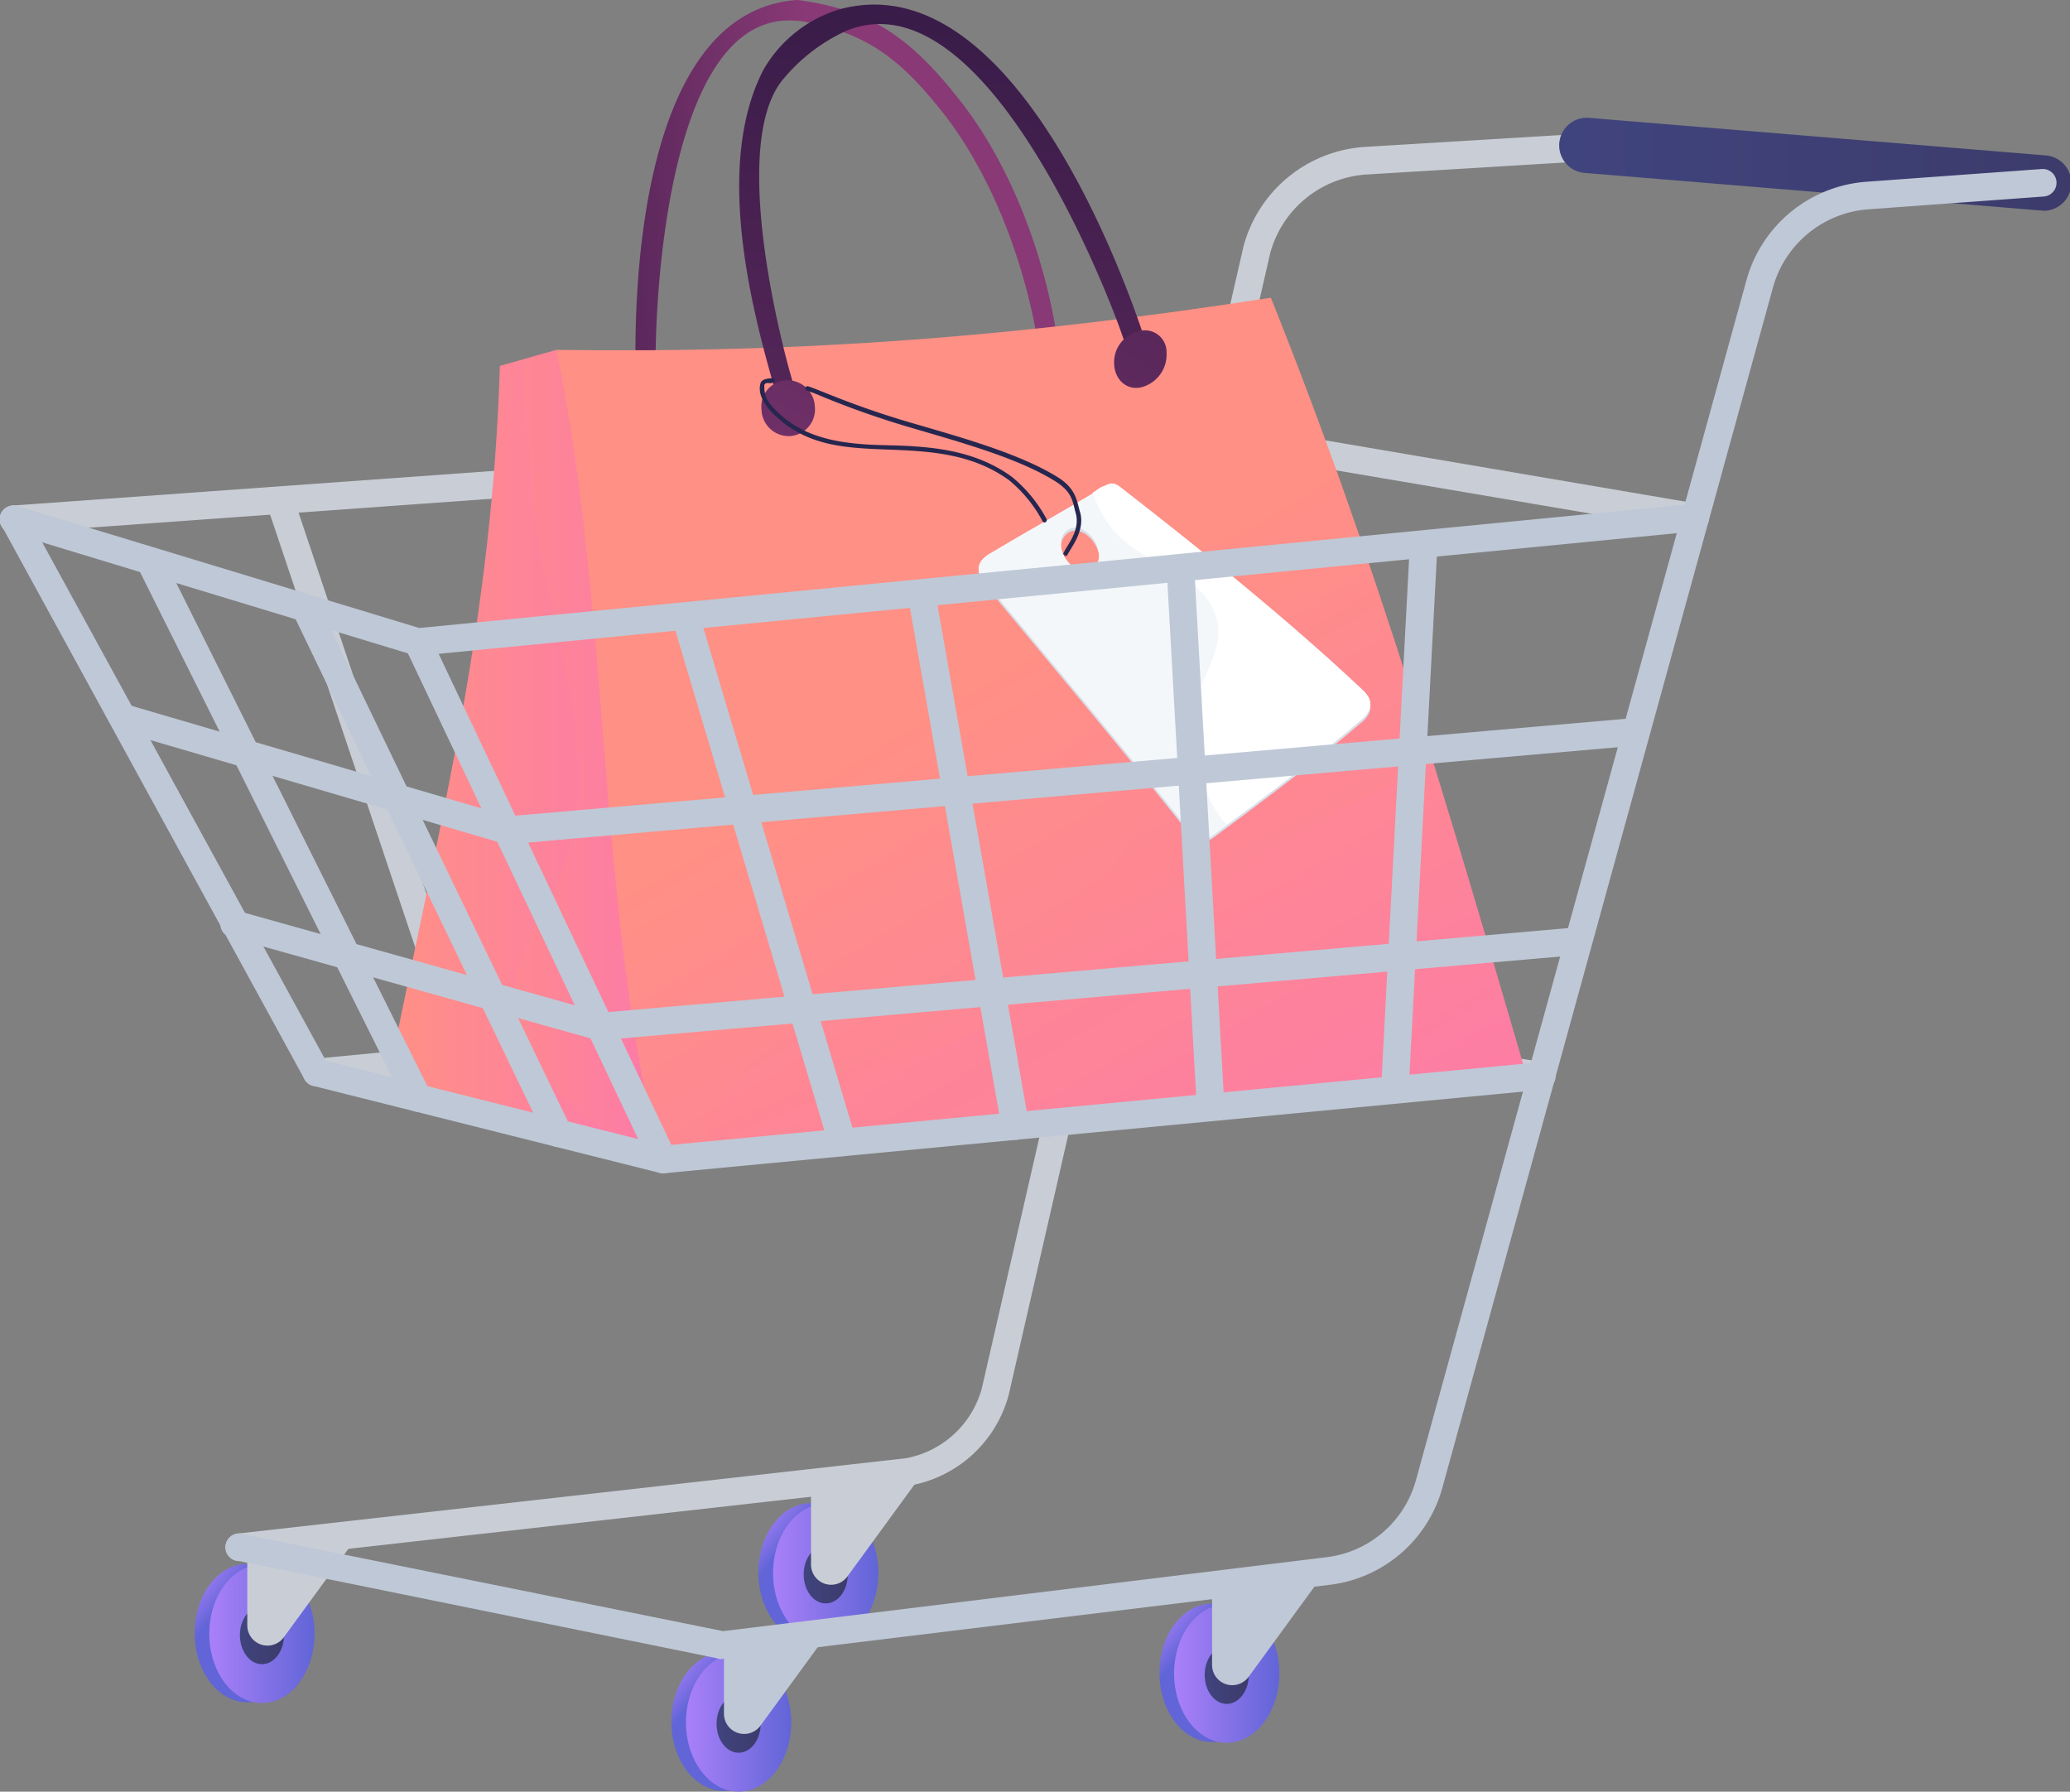 <?xml version="1.0" encoding="UTF-8"?> <svg xmlns="http://www.w3.org/2000/svg" xmlns:xlink="http://www.w3.org/1999/xlink" viewBox="0 0 336.25 291"><rect x="0" y="0" width="336.25" height="291" fill="#808080" stroke="none"/> <defs> <linearGradient id="linear-gradient" x1="30.93" y1="257.48" x2="35.66" y2="261.46" gradientUnits="userSpaceOnUse"> <stop offset="0" stop-color="#aa80f9"></stop> <stop offset="1" stop-color="#6165d7"></stop> </linearGradient> <linearGradient id="linear-gradient-2" x1="34" y1="265.36" x2="51.11" y2="265.36" xlink:href="#linear-gradient"></linearGradient> <linearGradient id="linear-gradient-3" x1="38.97" y1="265.59" x2="46.13" y2="265.59" gradientUnits="userSpaceOnUse"> <stop offset="0" stop-color="#40447e"></stop> <stop offset="1" stop-color="#3c3b6b"></stop> </linearGradient> <linearGradient id="linear-gradient-4" x1="122.5" y1="247.62" x2="127.24" y2="251.6" xlink:href="#linear-gradient"></linearGradient> <linearGradient id="linear-gradient-5" x1="125.57" y1="255.49" x2="142.68" y2="255.49" xlink:href="#linear-gradient"></linearGradient> <linearGradient id="linear-gradient-6" x1="130.54" y1="255.72" x2="137.71" y2="255.72" xlink:href="#linear-gradient-3"></linearGradient> <linearGradient id="linear-gradient-7" x1="253.48" y1="26.66" x2="336.25" y2="26.66" xlink:href="#linear-gradient-3"></linearGradient> <linearGradient id="linear-gradient-8" x1="108.36" y1="271.87" x2="113.09" y2="275.85" xlink:href="#linear-gradient"></linearGradient> <linearGradient id="linear-gradient-9" x1="111.43" y1="279.75" x2="128.54" y2="279.75" xlink:href="#linear-gradient"></linearGradient> <linearGradient id="linear-gradient-10" x1="116.4" y1="279.97" x2="123.57" y2="279.97" xlink:href="#linear-gradient-3"></linearGradient> <linearGradient id="linear-gradient-11" x1="187.65" y1="263.93" x2="192.38" y2="267.91" xlink:href="#linear-gradient"></linearGradient> <linearGradient id="linear-gradient-12" x1="190.71" y1="271.81" x2="207.82" y2="271.81" xlink:href="#linear-gradient"></linearGradient> <linearGradient id="linear-gradient-13" x1="195.68" y1="272.04" x2="202.85" y2="272.04" xlink:href="#linear-gradient-3"></linearGradient> <linearGradient id="linear-gradient-14" x1="75.55" y1="34.69" x2="132.02" y2="32.23" gradientUnits="userSpaceOnUse"> <stop offset="0" stop-color="#311944"></stop> <stop offset="1" stop-color="#893976"></stop> </linearGradient> <linearGradient id="linear-gradient-15" x1="63.61" y1="122.38" x2="124.85" y2="122.38" gradientUnits="userSpaceOnUse"> <stop offset="0" stop-color="#ff9085"></stop> <stop offset="1" stop-color="#fb6fbb"></stop> </linearGradient> <linearGradient id="linear-gradient-16" x1="83.89" y1="122.37" x2="124.85" y2="122.37" xlink:href="#linear-gradient-15"></linearGradient> <linearGradient id="linear-gradient-17" x1="153.28" y1="112.29" x2="241.54" y2="261.01" xlink:href="#linear-gradient-15"></linearGradient> <linearGradient id="linear-gradient-18" x1="152.04" y1="98.21" x2="223.96" y2="267.12" xlink:href="#linear-gradient-15"></linearGradient> <linearGradient id="linear-gradient-19" x1="160.16" y1="-16.96" x2="135.3" y2="195.2" xlink:href="#linear-gradient-14"></linearGradient> <linearGradient id="linear-gradient-20" x1="173.39" y1="-20.1" x2="105.85" y2="108.4" xlink:href="#linear-gradient-14"></linearGradient> <linearGradient id="linear-gradient-21" x1="220.26" y1="-8.33" x2="147.51" y2="130.07" xlink:href="#linear-gradient-14"></linearGradient> </defs> <title>3</title> <g style="isolation:isolate"> <g id="Слой_2" data-name="Слой 2"> <g id="Metaphor_illustration" data-name="Metaphor illustration"> <ellipse cx="40.17" cy="265.25" rx="8.55" ry="11.25" style="fill:url(#linear-gradient)"></ellipse> <ellipse cx="42.55" cy="265.36" rx="8.55" ry="11.25" style="fill:url(#linear-gradient-2)"></ellipse> <ellipse cx="42.55" cy="265.59" rx="3.58" ry="4.71" style="fill:url(#linear-gradient-3)"></ellipse> <path d="M40.17,251.63V264a3.28,3.28,0,0,0,3.28,3.28h0a3.28,3.28,0,0,0,2.65-1.35L57.22,250.7Z" style="fill:#c9ced6"></path> <ellipse cx="131.74" cy="255.39" rx="8.55" ry="11.25" style="fill:url(#linear-gradient-4)"></ellipse> <ellipse cx="134.13" cy="255.49" rx="8.55" ry="11.25" style="fill:url(#linear-gradient-5)"></ellipse> <ellipse cx="134.13" cy="255.72" rx="3.58" ry="4.71" style="fill:url(#linear-gradient-6)"></ellipse> <path d="M131.74,241.76v12.36A3.28,3.28,0,0,0,135,257.4h0a3.28,3.28,0,0,0,2.65-1.35l11.11-15.22Z" style="fill:#c9ced6"></path> <path d="M38.89,253.55a2.24,2.24,0,0,1-.25-4.47l108.45-12.22a15.75,15.75,0,0,0,12.41-11.41L202,40a21.85,21.85,0,0,1,19.6-16.13l33-2a2.24,2.24,0,1,1,.27,4.48l-33,2a17.36,17.36,0,0,0-15.55,12.81L163.84,226.61a20.29,20.29,0,0,1-16.12,14.69L39.15,253.53Z" style="fill:#c9ced6"></path> <path d="M111.43,170.67a2.24,2.24,0,0,1-2.16-1.63L83.74,79.68A2.24,2.24,0,1,1,88,78.45l25.54,89.36a2.25,2.25,0,0,1-2.16,2.86Z" style="fill:#c2c2c2"></path> <path d="M137.55,166.93a2.24,2.24,0,0,1-2.21-1.85L119.6,76.56a2.24,2.24,0,0,1,4.42-.79l15.75,88.52a2.24,2.24,0,0,1-1.81,2.6A2.22,2.22,0,0,1,137.55,166.93Z" style="fill:#c2c2c2"></path> <path d="M153.79,164h-.09a2.24,2.24,0,0,1-2.15-2.33l3.63-87.58A2.2,2.2,0,0,1,157.51,72a2.24,2.24,0,0,1,2.15,2.33L156,161.88A2.24,2.24,0,0,1,153.79,164Z" style="fill:#c2c2c2"></path> <path d="M75.8,173.94a2.25,2.25,0,0,1-2.13-1.53L43.68,83a2.24,2.24,0,1,1,4.25-1.43l30,89.4a2.25,2.25,0,0,1-2.13,3Z" style="fill:#c9ced6"></path> <path d="M331.77,34.18l-.37,0L257.6,28.1a4.49,4.49,0,1,1,.74-8.94l73.8,6.07a4.49,4.49,0,0,1-.36,9Z" style="fill:url(#linear-gradient-7)"></path> <ellipse cx="117.6" cy="279.64" rx="8.55" ry="11.25" style="fill:url(#linear-gradient-8)"></ellipse> <ellipse cx="119.98" cy="279.75" rx="8.55" ry="11.25" style="fill:url(#linear-gradient-9)"></ellipse> <ellipse cx="119.98" cy="279.97" rx="3.58" ry="4.71" style="fill:url(#linear-gradient-10)"></ellipse> <path d="M117.6,266v12.35a3.28,3.28,0,0,0,3.28,3.28h0a3.28,3.28,0,0,0,2.65-1.35l11.11-15.22Z" style="fill:#bfc8d6"></path> <ellipse cx="196.89" cy="271.7" rx="8.55" ry="11.25" style="fill:url(#linear-gradient-11)"></ellipse> <ellipse cx="199.27" cy="271.81" rx="8.55" ry="11.25" style="fill:url(#linear-gradient-12)"></ellipse> <ellipse cx="199.27" cy="272.04" rx="3.58" ry="4.71" style="fill:url(#linear-gradient-13)"></ellipse> <path d="M196.89,258.08v12.35a3.28,3.28,0,0,0,3.28,3.28h0a3.29,3.29,0,0,0,2.65-1.35l11.11-15.22Z" style="fill:#bfc8d6"></path> <path d="M2.24,86.59a2.24,2.24,0,0,1-.16-4.48L195.23,68.2a2.45,2.45,0,0,1,.54,0l80,13.62a2.24,2.24,0,1,1-.75,4.42L195.28,72.7,2.4,86.58Z" style="fill:#c9ced6"></path> <path d="M250.36,177l-.34,0-78.68-12.07L51.63,176.43a2.24,2.24,0,0,1-.43-4.47l120-11.55a2.19,2.19,0,0,1,.56,0l79,12.11a2.24,2.24,0,0,1-.34,4.46Z" style="fill:#c9ced6"></path> <path d="M170.49,58.55a1.46,1.46,0,0,1-1.64-1.27c-2-13.69-7.54-28.6-15.61-38.88C146,9.21,140.45,5.22,129.92,3.4h-.25C107.55,1,106.33,52.62,106.51,59.75c.3,11.53-.62,2.57-1.5,3.54s-1.56,4.34-1.73-1.79c-.46-16.29,1.17-59.65,26.14-61.5h.17c11.85,1.6,18.22,6,26.26,16.21,8.44,10.66,14.2,26,16.08,40.22a2,2,0,0,1-1.28,2.08Z" style="fill:url(#linear-gradient-14)"></path> <path d="M68.3,177.47c11.89,4.13,26.37,6.19,38.72,10.45,4.32-18.81,11.82-37,17.83-55.26-11.59-25.24-21.44-51.28-34.48-75.83l-9.17,2.6c-1.25,41-9.5,73.14-17.45,112.33C63.07,175.12,64.81,176.26,68.3,177.47Z" style="fill:url(#linear-gradient-15)"></path> <path d="M124.85,132.66c-11.58-25.25-21.44-51.27-34.48-75.83-1.78.64-3.61.77-5.37,1.74C85,64.12,86.19,79,86.73,83.2c2.29,17.61,9.15,35,6.62,50.77-2.07,12.88-9.48,16.48-9.47,28.12,0,12.55,10.52,19.54,20.62,25.06,1,.24,1.69.49,2.55.76C111.3,169.12,118.87,151,124.85,132.66Z" style="opacity:0.3;mix-blend-mode:multiply;fill:url(#linear-gradient-16)"></path> <path d="M90.37,56.83c40.9.57,75.81-2.22,116.06-8.47,17.25,42.93,29.07,83.72,42,127.92-45.24,1.82-96.92,4.45-141.35,11.64C96.89,146.48,99.21,99.38,90.37,56.83Z" style="fill:url(#linear-gradient-17)"></path> <g style="opacity:0.3;mix-blend-mode:multiply"> <path d="M206.44,48.36c-20.16,3.08-38.18,5.34-59,6.88-3.23.24-2.41,5.18-2.26,8.73.88,20.79,39.76,20,45.79,44.7,4.5,18.44-14.38,39.92-28.35,48.08-14.6,8.52-27.8,5.19-39.51,15-5.11,4.27-6.87,9-9,15.11,42.69-6.11,91-8.83,134.27-10.56C235.57,132.05,223.6,91.31,206.44,48.36Z" style="fill:url(#linear-gradient-18)"></path> </g> <path d="M127.92,65.93c-1.67-3.2.13,4.82-1.93-2.26-3.89-13.39-10-36.76-2-52.29a21.3,21.3,0,0,1,12.58-9.92c25.67-6.71,43.32,35.74,49,52.48,1.92,5.64.29,3.14-1,2.19s1.6,9.33-2.6-2.6C179,45.26,159.49-4,137.48,5A28.92,28.92,0,0,0,127,13.13c-8.45,10.81.11,43.11,1.41,47.66,3.41,11.9-.6.11-.12,5.12C128.37,66.62,128.2,66.46,127.92,65.93Z" style="fill:url(#linear-gradient-19)"></path> <path d="M132.36,66a4.35,4.35,0,0,1-4,4.83,4.43,4.43,0,0,1-4.66-4.27,4.28,4.28,0,0,1,4-4.79A4.45,4.45,0,0,1,132.36,66Z" style="fill:url(#linear-gradient-20)"></path> <path d="M189.49,57.3a5.47,5.47,0,0,1-4,5.58c-2.47.62-4.38-1.22-4.51-3.69a5.19,5.19,0,0,1,4-5.39A3.51,3.51,0,0,1,189.49,57.3Z" style="fill:url(#linear-gradient-21)"></path> <path d="M221.38,112.59C209.06,101,195.41,90,182,79.63c-1.15-.89-1.74-.77-2.88-.06-5.79,3.57-12.68,7.35-18.39,10.78-1.92,1.15-2.4,2.62-.89,4.44,11,13.32,22.73,27.2,33.48,40.79,1.16,1.47,2.32,1.56,3.86.42,7.84-5.81,16.68-12.39,24.06-18.72C223,115.78,223.08,114.19,221.38,112.59ZM177.71,92.67c-1.44,1.25-3.32.22-4.34-1.12s-1.57-3.47-.16-4.76,3.28-.27,4.3,1.07S179.16,91.42,177.71,92.67Z" style="fill:#d8dee8"></path> <path d="M221.37,112.09C209,100.51,195.37,89.51,182,79.14c-1.15-.89-1.72-.75-2.87,0-5.79,3.55-12.66,7.36-18.38,10.79-1.92,1.15-2.4,2.61-.9,4.43,11,13.33,22.74,27.2,33.51,40.81,1.17,1.47,2.32,1.55,3.86.41,7.84-5.82,16.67-12.41,24.06-18.77C223,115.27,223.07,113.69,221.37,112.09Zm-43.69-19.9c-1.44,1.25-3.32.22-4.34-1.12s-1.57-3.48-.17-4.77,3.28-.27,4.3,1.07S179.12,90.94,177.68,92.19Z" style="fill:#f4f7fa"></path> <path d="M169.69,84.85a.35.35,0,0,1-.33-.18A22.06,22.06,0,0,0,163.92,78c-6.14-4.44-13.09-4.74-20.21-5s-12.94-.74-18.07-5.77c-1.32-1.29-2.66-3.22-2.09-5,.23-.72,1.27-.75,1.93-.81a.41.41,0,0,1,.36.37c0,.22-.24.31-.33.37-.35.23-1.34-.26-1.36.52,0,1.63.43,2.59,2.16,4.26,4.56,4.39,10.63,5.22,17.46,5.37,7.11.15,14.39.63,20.59,5.13A22.79,22.79,0,0,1,170,84.29a.43.43,0,0,1-.13.51C169.73,84.86,169.8,84.83,169.69,84.85Z" style="fill:#26264f"></path> <path d="M173.16,90.19c-.22.22-.24.2-.28-.09s-.49.39.1-.71,2.52-3.47,1.75-6.07c-.47-1.6-.4-3.33-3.27-5.13-6.14-3.85-15.75-6.44-23.39-8.7a143.19,143.19,0,0,1-14.43-5.05c-1-.43-1.62-.68-2.57-1a.35.35,0,0,1-.22-.46.33.33,0,0,1,.44-.23c1,.33,1.59.6,2.63,1a142.58,142.58,0,0,0,14.37,5C156,71,165.76,73.7,171.9,77.56c3,1.91,3,3.89,3.55,5.64.82,2.82-1.28,5.51-1.91,6.65S173.38,90,173.16,90.19Z" style="fill:#26264f"></path> <path d="M221.37,112.1c-12.34-11.63-26-22.53-39.42-33-1.15-.9-1.73-.47-2.85-.08-.5.18-1.11.75-1.62,1A22.86,22.86,0,0,0,180,85c4.92,7,14.49,7.29,17.32,14.52,2.5,6.37-3.61,11.06-3.87,18.68-.13,3.79,2.29,12.16,5.86,15.71,7.27-5.31,15.19-11.27,21.91-17.11C223,115.26,223.07,113.7,221.37,112.1Z" style="fill:#fff"></path> <path d="M67.87,106.51a2.27,2.27,0,0,1-.65-.1L1.59,86.49A2.24,2.24,0,0,1,2.9,82.2L68.1,102l207-20.17a2.24,2.24,0,0,1,.44,4.46L68.09,106.5Z" style="fill:#bfc8d6"></path> <path d="M107.7,190.57a2.24,2.24,0,0,1-2-1.28L65.84,105.23a2.24,2.24,0,0,1,4.05-1.92l39.16,82.64,141.1-13.42a2.24,2.24,0,0,1,.42,4.47L107.91,190.56Z" style="fill:#bfc8d6"></path> <path d="M107.7,190.57a2.25,2.25,0,0,1-.55-.07L50.87,176.37a2.24,2.24,0,0,1-1.42-1.1L.28,85.42a2.24,2.24,0,1,1,3.94-2.15l48.71,89,55.33,13.89a2.24,2.24,0,0,1-.54,4.42Z" style="fill:#bfc8d6"></path> <path d="M82.36,137.09a2.23,2.23,0,0,1-.63-.09L19.92,118.88a2.24,2.24,0,1,1,1.26-4.3l61.4,18,182.51-15.92a2.24,2.24,0,0,1,.39,4.47l-182.93,16Z" style="fill:#bfc8d6"></path> <path d="M97.46,169a2.22,2.22,0,0,1-.6-.08L37.64,152.29A2.24,2.24,0,1,1,38.85,148l58.82,16.48,158.48-13.86a2.24,2.24,0,1,1,.39,4.47L97.65,168.95Z" style="fill:#bfc8d6"></path> <path d="M136.83,187.8a2.24,2.24,0,0,1-2.15-1.6L109.28,101a2.24,2.24,0,1,1,4.3-1.28L139,184.92a2.25,2.25,0,0,1-2.15,2.88Z" style="fill:#bfc8d6"></path> <path d="M164.93,185.13a2.24,2.24,0,0,1-2.21-1.85L147.49,96.94a2.24,2.24,0,1,1,4.42-.78l15.23,86.34a2.24,2.24,0,0,1-1.82,2.6A2.28,2.28,0,0,1,164.93,185.13Z" style="fill:#bfc8d6"></path> <path d="M196.62,181.53a2.24,2.24,0,0,1-2.24-2.12l-4.8-85.73a2.24,2.24,0,1,1,4.48-.25l4.8,85.73a2.24,2.24,0,0,1-2.11,2.37Z" style="fill:#bfc8d6"></path> <path d="M226.64,178.16h-.12a2.24,2.24,0,0,1-2.12-2.36L229,88.71a2.24,2.24,0,0,1,4.48.23L228.88,176A2.24,2.24,0,0,1,226.64,178.16Z" style="fill:#bfc8d6"></path> <path d="M90.68,186.3a2.24,2.24,0,0,1-2-1.27L47.6,99.7a2.24,2.24,0,0,1,4-1.95L92.7,183.08a2.24,2.24,0,0,1-2,3.22Z" style="fill:#bfc8d6"></path> <path d="M67.87,180.57a2.24,2.24,0,0,1-2-1.24L22.29,92a2.24,2.24,0,0,1,4-2l43.58,87.29a2.24,2.24,0,0,1-2,3.25Z" style="fill:#bfc8d6"></path> <path d="M117.17,269.47a2.25,2.25,0,0,1-.83-.16L38.07,253.39a2.24,2.24,0,1,1,1.65-4.17l77.75,15.71,97.94-12A17.2,17.2,0,0,0,230,240.42l53.69-194.9a21.88,21.88,0,0,1,19.48-16l28.49-2.07a2.24,2.24,0,0,1,.32,4.47L303.44,34A17.39,17.39,0,0,0,288,46.7l-53.69,194.9a21.67,21.67,0,0,1-18.33,15.81l-98.5,12Z" style="fill:#bfc8d6"></path> </g> </g> </g> </svg> 
